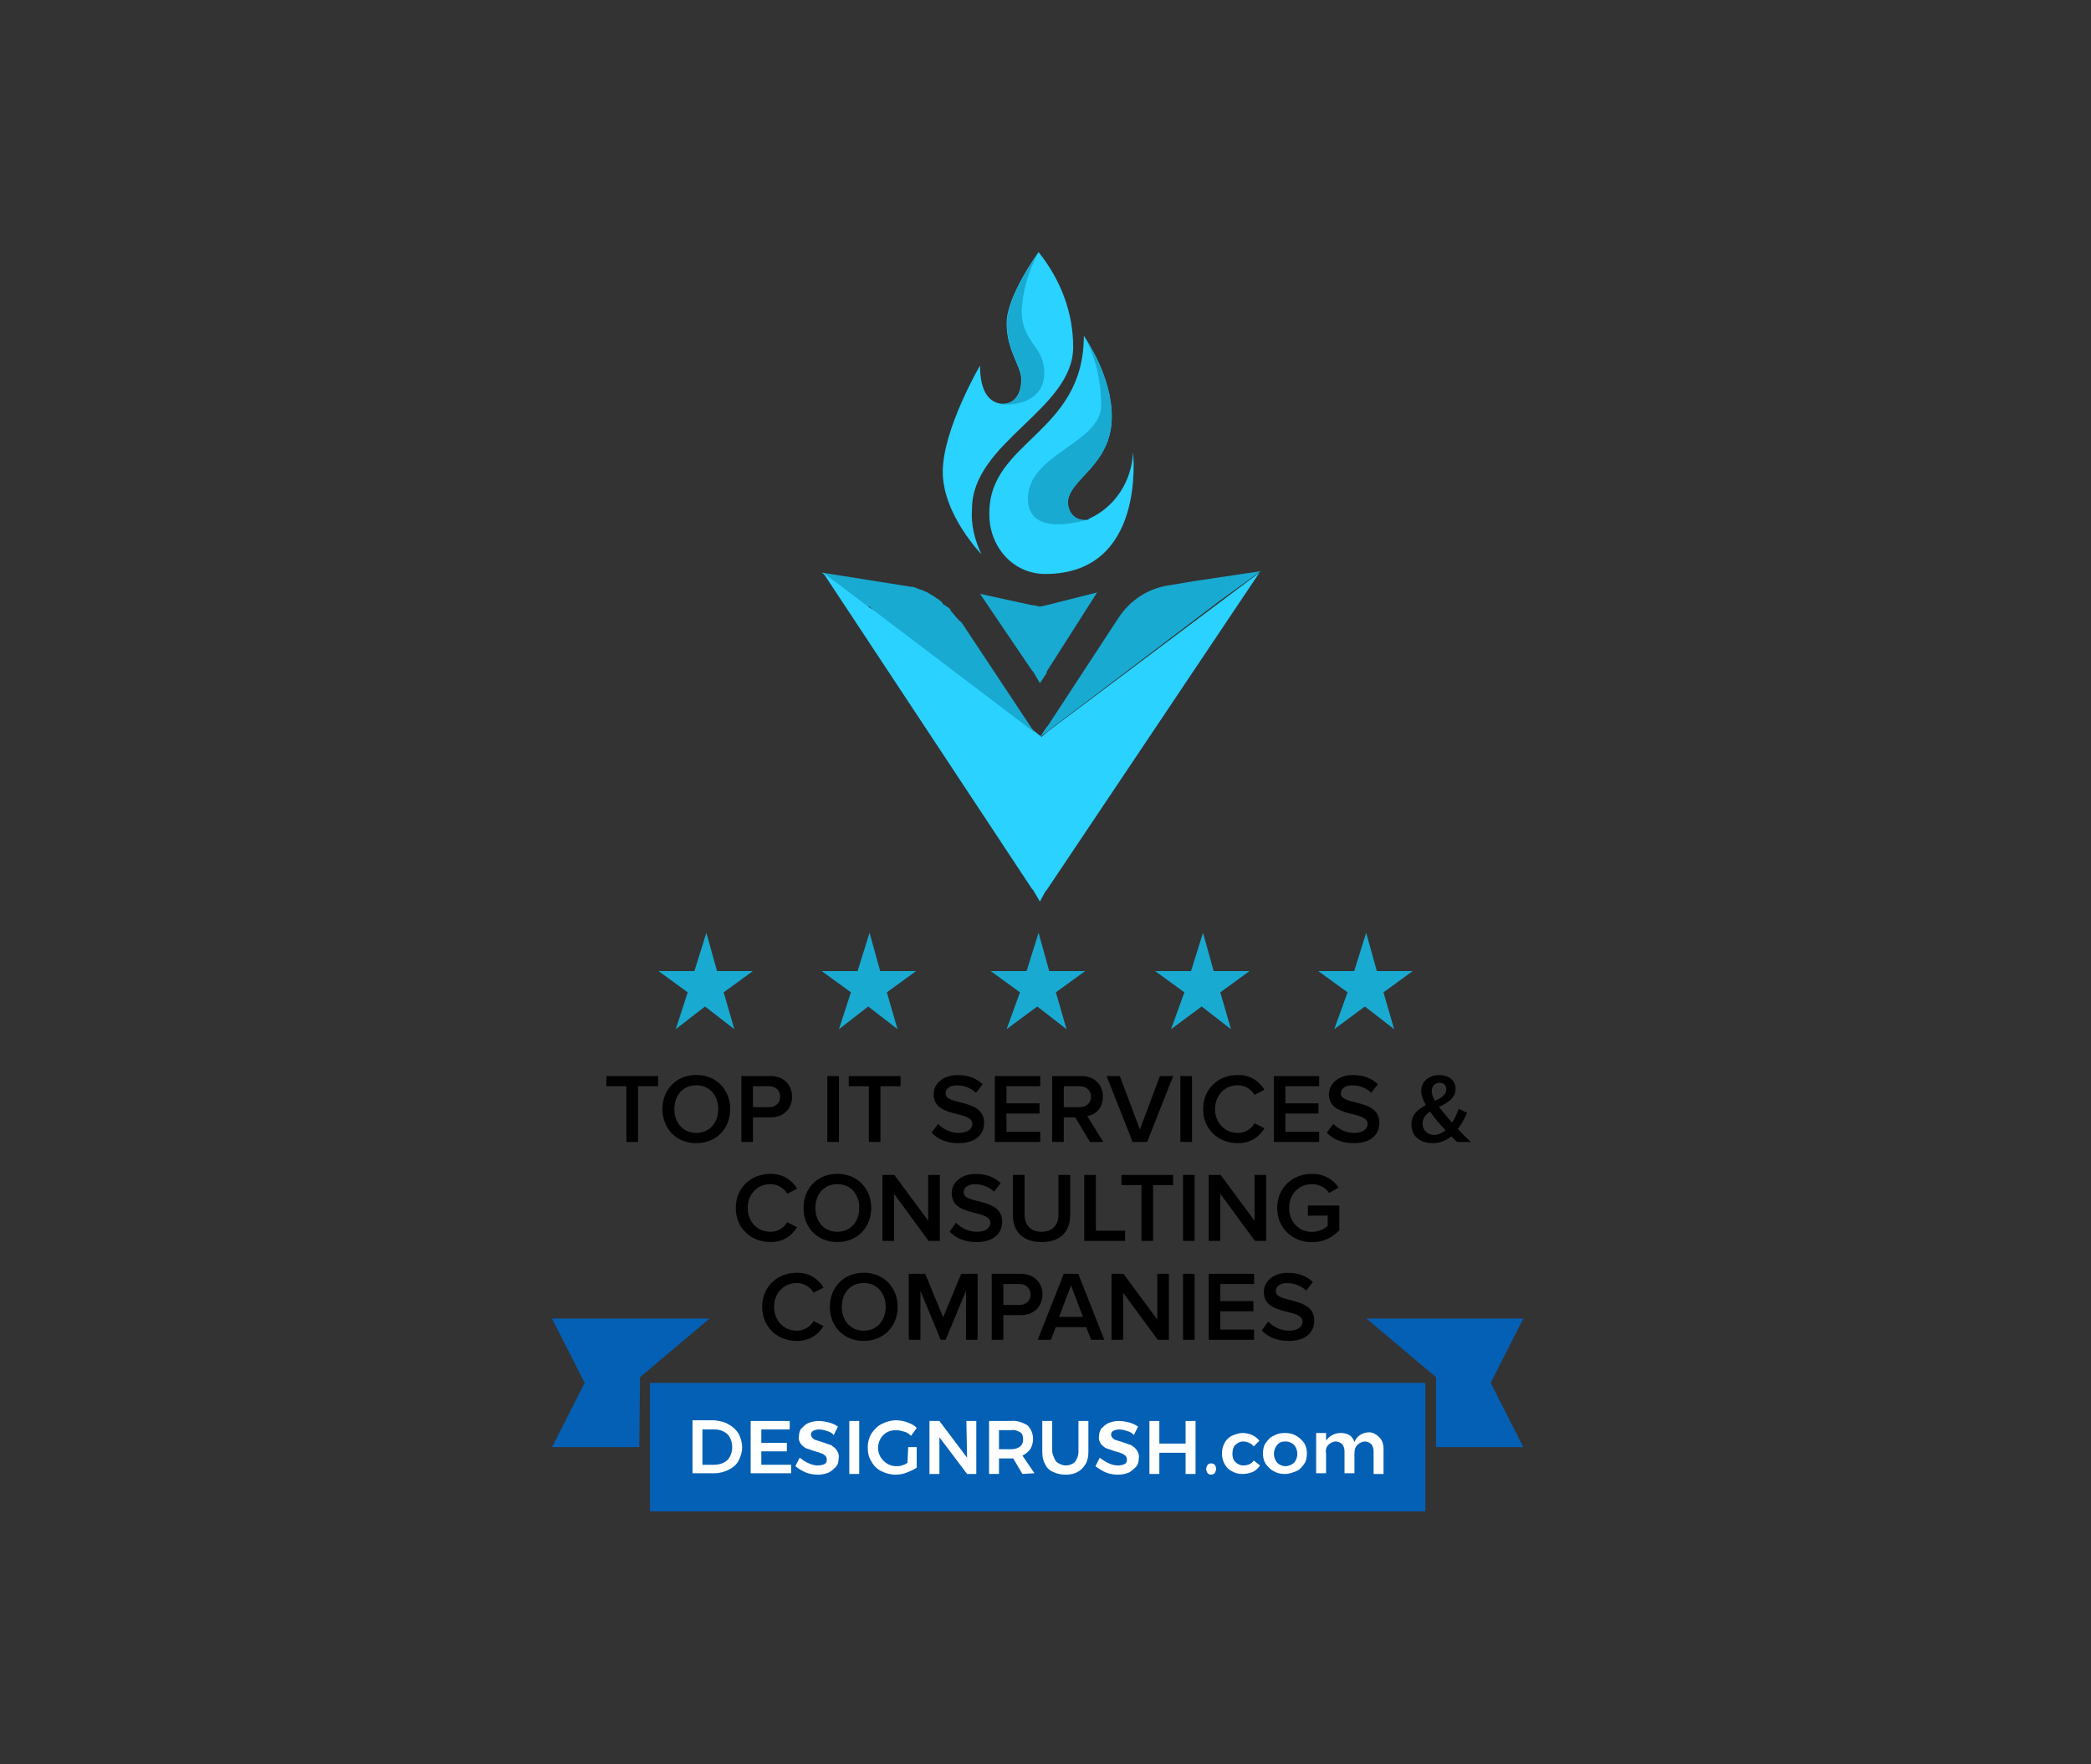 <svg width="160" height="135" viewBox="0 0 160 135" fill="none" xmlns="http://www.w3.org/2000/svg">
<rect x="0" y="0" width="160" height="135" fill="#333333" stroke="none"/>
<mask id="mask0_3140_26029" style="mask-type:luminance" maskUnits="userSpaceOnUse" x="0" y="0" width="159" height="134">
<path d="M158.873 0.398H0.849V133.657H158.873V0.398Z" fill="white"/>
</mask>
<g mask="url(#mask0_3140_26029)">
<path d="M48.821 87.383V83.115H50.356V82.336H46.397V83.115H47.932V87.383H48.821ZM53.281 87.474C54.801 87.474 55.873 86.369 55.873 84.863C55.873 83.358 54.801 82.253 53.281 82.253C51.761 82.253 50.689 83.358 50.689 84.863C50.689 86.369 51.761 87.474 53.281 87.474ZM53.281 86.687C52.255 86.687 51.601 85.9 51.601 84.863C51.601 83.819 52.255 83.04 53.281 83.04C54.299 83.04 54.96 83.819 54.96 84.863C54.96 85.9 54.299 86.687 53.281 86.687ZM57.618 87.383V85.499H58.956C60.012 85.499 60.612 84.772 60.612 83.917C60.612 83.062 60.02 82.336 58.956 82.336H56.729V87.383H57.618ZM58.834 84.719H57.618V83.115H58.834C59.336 83.115 59.7 83.433 59.7 83.917C59.7 84.402 59.336 84.719 58.834 84.719ZM64.194 87.383V82.336H63.305V87.383H64.194ZM67.369 87.383V83.115H68.905V82.336H64.945V83.115H66.48V87.383H67.369ZM73.343 87.474C74.711 87.474 75.304 86.755 75.304 85.915C75.304 84.031 72.355 84.614 72.355 83.675C72.355 83.297 72.689 83.047 73.214 83.047C73.746 83.047 74.286 83.229 74.681 83.622L75.19 82.964C74.719 82.51 74.08 82.26 73.29 82.26C72.18 82.26 71.443 82.904 71.443 83.736C71.443 85.597 74.4 84.939 74.4 85.998C74.4 86.331 74.111 86.687 73.381 86.687C72.674 86.687 72.127 86.361 71.777 85.99L71.283 86.671C71.732 87.148 72.408 87.474 73.343 87.474ZM79.596 87.383V86.603H77.012V85.204H79.543V84.424H77.012V83.115H79.596V82.336H76.123V87.383H79.596ZM84.431 87.383L83.192 85.4C83.8 85.302 84.393 84.818 84.393 83.917C84.393 82.987 83.74 82.336 82.736 82.336H80.509V87.383H81.399V85.499H82.28L83.405 87.383H84.431ZM82.615 84.719H81.399V83.115H82.615C83.116 83.115 83.481 83.433 83.481 83.917C83.481 84.402 83.116 84.719 82.615 84.719ZM87.777 87.383L89.768 82.336H88.757L87.222 86.422L85.686 82.336H84.676L86.667 87.383H87.777ZM91.211 87.383V82.336H90.322V87.383H91.211ZM94.721 87.474C95.746 87.474 96.37 86.944 96.757 86.338L95.997 85.953C95.754 86.376 95.268 86.687 94.721 86.687C93.717 86.687 92.972 85.922 92.972 84.863C92.972 83.804 93.717 83.04 94.721 83.04C95.268 83.04 95.754 83.358 95.997 83.774L96.757 83.388C96.377 82.782 95.746 82.253 94.721 82.253C93.223 82.253 92.061 83.312 92.061 84.863C92.061 86.414 93.223 87.474 94.721 87.474ZM100.942 87.383V86.603H98.358V85.204H100.889V84.424H98.358V83.115H100.942V82.336H97.469V87.383H100.942ZM103.588 87.474C104.957 87.474 105.549 86.755 105.549 85.915C105.549 84.031 102.6 84.614 102.6 83.675C102.6 83.297 102.935 83.047 103.459 83.047C103.991 83.047 104.531 83.229 104.926 83.622L105.435 82.964C104.964 82.51 104.326 82.26 103.535 82.26C102.426 82.26 101.688 82.904 101.688 83.736C101.688 85.597 104.645 84.939 104.645 85.998C104.645 86.331 104.356 86.687 103.626 86.687C102.92 86.687 102.372 86.361 102.023 85.99L101.529 86.671C101.977 87.148 102.654 87.474 103.588 87.474ZM112.547 87.383C112.182 87.035 111.863 86.717 111.558 86.391C111.855 85.998 112.083 85.544 112.265 85.143L111.612 84.848C111.52 85.143 111.346 85.537 111.11 85.9C110.943 85.718 110.776 85.521 110.609 85.317C110.464 85.151 110.282 84.931 110.107 84.697C110.738 84.394 111.376 84.061 111.376 83.297C111.376 82.639 110.814 82.26 110.122 82.26C109.332 82.26 108.746 82.775 108.746 83.456C108.746 83.804 108.891 84.182 109.104 84.561C108.526 84.863 108.002 85.264 108.002 86.036C108.002 86.997 108.731 87.474 109.636 87.474C110.206 87.474 110.677 87.261 111.057 86.944C111.224 87.118 111.384 87.277 111.505 87.383H112.547ZM109.734 86.838C109.271 86.838 108.853 86.52 108.853 85.968C108.853 85.552 109.088 85.279 109.423 85.06C109.605 85.317 109.803 85.567 109.985 85.786C110.122 85.953 110.358 86.21 110.609 86.482C110.358 86.694 110.061 86.838 109.734 86.838ZM109.552 83.471C109.552 83.108 109.818 82.851 110.16 82.851C110.449 82.851 110.669 83.025 110.669 83.335C110.669 83.766 110.282 84.008 109.803 84.235C109.651 83.97 109.552 83.698 109.552 83.471ZM58.96 95.039C59.986 95.039 60.61 94.51 60.997 93.904L60.237 93.519C59.994 93.942 59.508 94.252 58.96 94.252C57.957 94.252 57.212 93.488 57.212 92.429C57.212 91.37 57.957 90.606 58.96 90.606C59.508 90.606 59.994 90.924 60.237 91.34L60.997 90.954C60.617 90.349 59.986 89.819 58.96 89.819C57.463 89.819 56.3 90.878 56.3 92.429C56.3 93.98 57.463 95.039 58.96 95.039ZM64.073 95.039C65.593 95.039 66.664 93.935 66.664 92.429C66.664 90.924 65.593 89.819 64.073 89.819C62.553 89.819 61.481 90.924 61.481 92.429C61.481 93.935 62.553 95.039 64.073 95.039ZM64.073 94.252C63.047 94.252 62.393 93.466 62.393 92.429C62.393 91.385 63.047 90.606 64.073 90.606C65.091 90.606 65.752 91.385 65.752 92.429C65.752 93.466 65.091 94.252 64.073 94.252ZM71.914 94.949V89.902H71.024V93.405L68.433 89.902H67.52V94.949H68.41V91.347L71.055 94.949H71.914ZM74.724 95.039C76.092 95.039 76.684 94.321 76.684 93.481C76.684 91.597 73.736 92.179 73.736 91.241C73.736 90.863 74.07 90.613 74.594 90.613C75.126 90.613 75.666 90.795 76.061 91.188L76.57 90.53C76.099 90.076 75.461 89.826 74.67 89.826C73.561 89.826 72.823 90.469 72.823 91.302C72.823 93.163 75.78 92.505 75.78 93.564C75.78 93.897 75.491 94.252 74.762 94.252C74.055 94.252 73.507 93.927 73.158 93.556L72.664 94.237C73.112 94.714 73.789 95.039 74.724 95.039ZM79.7 95.039C81.167 95.039 81.889 94.207 81.889 92.951V89.902H80.992V92.928C80.992 93.731 80.543 94.252 79.7 94.252C78.849 94.252 78.4 93.731 78.4 92.928V89.902H77.503V92.959C77.503 94.2 78.225 95.039 79.7 95.039ZM86.09 94.949V94.169H83.855V89.902H82.966V94.949H86.09ZM88.233 94.949V90.681H89.768V89.902H85.809V90.681H87.344V94.949H88.233ZM91.411 94.949V89.902H90.522V94.949H91.411ZM96.882 94.949V89.902H95.992V93.405L93.401 89.902H92.489V94.949H93.378V91.347L96.023 94.949H96.882ZM100.391 95.047C101.273 95.047 101.98 94.684 102.481 94.132V92.24H100.08V93.019H101.592V93.806C101.364 94.018 100.908 94.26 100.391 94.26C99.388 94.26 98.643 93.488 98.643 92.429C98.643 91.37 99.388 90.606 100.391 90.606C100.961 90.606 101.44 90.901 101.706 91.279L102.436 90.871C102.025 90.288 101.379 89.819 100.391 89.819C98.925 89.819 97.731 90.848 97.731 92.429C97.731 94.01 98.925 95.047 100.391 95.047ZM60.979 102.605C62.005 102.605 62.629 102.076 63.016 101.47L62.256 101.085C62.013 101.508 61.526 101.819 60.979 101.819C59.976 101.819 59.231 101.054 59.231 99.995C59.231 98.936 59.976 98.172 60.979 98.172C61.526 98.172 62.013 98.49 62.256 98.906L63.016 98.52C62.636 97.915 62.005 97.385 60.979 97.385C59.482 97.385 58.319 98.444 58.319 99.995C58.319 101.546 59.482 102.605 60.979 102.605ZM66.091 102.605C67.612 102.605 68.683 101.501 68.683 99.995C68.683 98.49 67.612 97.385 66.091 97.385C64.571 97.385 63.5 98.49 63.5 99.995C63.5 101.501 64.571 102.605 66.091 102.605ZM66.091 101.819C65.065 101.819 64.412 101.032 64.412 99.995C64.412 98.951 65.065 98.172 66.091 98.172C67.11 98.172 67.771 98.951 67.771 99.995C67.771 101.032 67.11 101.819 66.091 101.819ZM74.806 102.515V97.468H73.552L72.169 100.79L70.793 97.468H69.539V102.515H70.429V98.769L71.979 102.515H72.359L73.917 98.769V102.515H74.806ZM76.775 102.515V100.631H78.112C79.169 100.631 79.769 99.904 79.769 99.049C79.769 98.194 79.176 97.468 78.112 97.468H75.885V102.515H76.775ZM77.991 99.851H76.775V98.247H77.991C78.492 98.247 78.857 98.565 78.857 99.049C78.857 99.534 78.492 99.851 77.991 99.851ZM84.498 102.515L82.507 97.468H81.397L79.406 102.515H80.417L80.789 101.546H83.115L83.487 102.515H84.498ZM82.864 100.767H81.04L81.952 98.361L82.864 100.767ZM89.445 102.515V97.468H88.556V100.971L85.964 97.468H85.052V102.515H85.941V98.913L88.586 102.515H89.445ZM91.411 102.515V97.468H90.522V102.515H91.411ZM95.962 102.515V101.735H93.378V100.336H95.909V99.556H93.378V98.247H95.962V97.468H92.489V102.515H95.962ZM98.609 102.605C99.977 102.605 100.569 101.887 100.569 101.047C100.569 99.163 97.621 99.745 97.621 98.807C97.621 98.429 97.955 98.179 98.479 98.179C99.011 98.179 99.551 98.361 99.946 98.754L100.455 98.096C99.984 97.642 99.346 97.392 98.555 97.392C97.446 97.392 96.709 98.035 96.709 98.868C96.709 100.729 99.665 100.071 99.665 101.13C99.665 101.463 99.376 101.819 98.647 101.819C97.94 101.819 97.392 101.493 97.043 101.122L96.549 101.803C96.997 102.28 97.674 102.605 98.609 102.605Z" fill="black"/>
<path d="M79.572 56.398C79.47 56.398 79.47 56.29 79.572 56.398L79.063 56.073L78.961 55.964L66.944 46.85C66.944 46.85 66.842 46.85 66.842 46.741L66.638 46.524L66.537 46.416H66.333L62.87 43.812L69.694 44.897C69.999 44.897 70.101 45.005 70.406 45.114C70.508 45.114 70.712 45.222 70.712 45.222C71.017 45.331 71.119 45.439 71.323 45.548C71.527 45.656 71.629 45.765 71.832 45.873C71.934 45.982 72.138 46.09 72.138 46.199C72.24 46.307 72.341 46.307 72.443 46.416C72.647 46.524 72.749 46.633 72.749 46.741C73.054 47.067 73.258 47.392 73.564 47.609L78.961 55.747L79.063 55.856L79.572 56.398Z" fill="#18AAD1"/>
<path d="M79.572 68.985L79.063 68.117L78.961 68.008L62.972 43.812L66.434 46.416L67.046 46.85L79.063 55.964H79.164L79.572 56.29C79.572 56.29 79.674 56.29 79.674 56.398L80.183 55.964L96.375 43.812L80.081 68.117L79.979 68.225L79.572 68.985Z" fill="url(#paint0_linear_3140_26029)"/>
<path d="M79.572 52.275L79.063 51.406L78.961 51.298L74.989 45.439L78.961 46.307H79.063L79.572 46.415L80.081 46.307L83.951 45.33L80.081 51.406V51.515L79.572 52.275Z" fill="#18AAD1"/>
<path d="M96.478 43.703L91.385 44.463L89.451 44.788C87.923 45.005 86.497 45.873 85.581 47.284L80.183 55.53L80.081 55.639L79.572 56.398L80.183 55.747L80.285 55.639L79.572 56.398L93.32 45.982L96.478 43.703Z" fill="#18AAD1"/>
<path d="M82.118 26.559C82.118 31.333 74.378 33.829 74.378 38.928C74.276 40.122 74.582 41.316 75.091 42.401C75.091 42.401 72.138 39.362 72.138 36.107C72.138 32.852 74.989 27.97 74.989 27.97C74.989 30.14 75.804 30.791 76.618 30.899H76.72C77.637 30.899 78.146 30.14 78.146 29.055C78.146 27.97 77.026 26.884 77.026 24.714C77.026 22.653 79.47 19.289 79.47 19.289C81.201 21.459 82.118 23.955 82.118 26.559Z" fill="#2AD2FF"/>
<path d="M79.979 43.919C77.535 43.919 75.702 41.858 75.702 39.362V39.254C75.702 33.72 82.933 33.177 82.933 25.69C83.136 26.016 85.071 28.837 85.071 31.875C85.071 35.673 81.71 36.649 81.71 38.494C81.71 39.254 82.016 39.796 83.034 39.796C83.136 39.796 83.238 39.796 83.34 39.688C85.275 38.819 86.599 36.867 86.701 34.588C86.701 34.696 87.719 43.919 79.979 43.919Z" fill="#2AD2FF"/>
<path d="M83.136 39.796C83.238 39.796 83.34 39.796 83.442 39.688C82.424 40.013 78.656 40.99 78.656 38.169C78.656 34.696 84.257 33.937 84.257 31.007C84.257 29.163 83.849 27.318 82.933 25.69C83.136 26.016 85.071 28.837 85.071 31.875C85.071 35.673 81.711 36.649 81.711 38.494C81.812 39.254 82.22 39.796 83.136 39.796Z" fill="#18AAD1"/>
<path d="M79.904 28.512C79.904 31.225 76.646 31.008 76.442 30.899H76.748C77.664 30.899 78.173 30.14 78.173 29.055C78.173 27.97 77.053 26.884 77.053 24.714C77.053 22.653 79.497 19.289 79.497 19.289C78.682 20.7 78.275 22.219 78.173 23.738C78.173 26.233 79.904 26.45 79.904 28.512Z" fill="#18AAD1"/>
<path d="M78.045 75.93L75.804 74.302H78.554L79.47 71.372L80.285 74.302H83.035L80.794 75.93L81.609 78.75L79.368 77.014L77.026 78.75L78.045 75.93Z" fill="#18AAD1"/>
<path d="M90.626 75.93L88.385 74.302H91.135L92.052 71.372L92.867 74.302H95.616L93.376 75.93L94.191 78.75L91.95 77.014L89.608 78.75L90.626 75.93Z" fill="#18AAD1"/>
<path d="M103.112 75.93L100.872 74.302H103.622L104.538 71.372L105.353 74.302H108.103L105.862 75.93L106.677 78.75L104.436 77.014L102.094 78.75L103.112 75.93Z" fill="#18AAD1"/>
<path d="M65.111 75.93L62.87 74.302H65.62L66.537 71.372L67.351 74.302H70.101L67.86 75.93L68.675 78.75L66.435 77.014L64.194 78.75L65.111 75.93Z" fill="#18AAD1"/>
<path d="M52.624 75.93L50.384 74.302H53.133L54.05 71.372L54.865 74.302H57.614L55.374 75.93L56.189 78.75L53.948 77.014L51.708 78.75L52.624 75.93Z" fill="#18AAD1"/>
<path d="M109.069 105.812H49.732V115.647H109.069V105.812Z" fill="#0460B5"/>
<path d="M54.292 100.894H42.24L44.738 105.811L42.24 110.729H48.918L48.972 105.379L54.292 100.894Z" fill="#0460B5"/>
<path d="M104.563 100.894H116.561L114.064 105.811L116.561 110.729H109.884V105.379L104.563 100.894Z" fill="#0460B5"/>
<path d="M55.758 109C56.084 109.162 56.355 109.432 56.518 109.703C56.681 110.027 56.79 110.405 56.79 110.729C56.79 111.108 56.681 111.432 56.518 111.756C56.355 112.08 56.084 112.297 55.758 112.459C55.433 112.621 55.053 112.729 54.673 112.729H52.99V108.676H54.673C55.053 108.73 55.433 108.784 55.758 109ZM55.378 111.918C55.596 111.81 55.758 111.648 55.867 111.432C56.084 111 56.084 110.459 55.867 110.027C55.758 109.811 55.596 109.649 55.378 109.54C55.161 109.432 54.944 109.378 54.673 109.378H53.75V112.08H54.673C54.89 112.08 55.161 112.026 55.378 111.918Z" fill="white"/>
<path d="M57.441 108.729H60.427V109.378H58.255V110.405H60.21V111.053H58.255V112.08H60.535V112.729H57.441V108.729Z" fill="white"/>
<path d="M63.25 109.486C63.087 109.432 62.87 109.378 62.653 109.378C62.49 109.378 62.327 109.432 62.219 109.486C62.11 109.54 62.056 109.648 62.056 109.756C62.056 109.864 62.11 109.972 62.164 110.027C62.219 110.081 62.327 110.189 62.436 110.189C62.599 110.243 62.761 110.297 62.924 110.351C63.142 110.405 63.359 110.513 63.576 110.567C63.739 110.675 63.901 110.783 64.01 110.945C64.119 111.107 64.227 111.324 64.173 111.594C64.173 111.81 64.119 112.08 63.956 112.242C63.793 112.404 63.63 112.566 63.413 112.675C63.142 112.783 62.87 112.837 62.599 112.837C62.273 112.837 61.947 112.783 61.676 112.675C61.404 112.566 61.133 112.404 60.861 112.188L61.187 111.54C61.404 111.702 61.621 111.864 61.893 111.972C62.11 112.08 62.382 112.134 62.599 112.134C62.761 112.134 62.979 112.08 63.087 112.026C63.304 111.918 63.304 111.648 63.196 111.432L63.142 111.378C63.033 111.324 62.979 111.216 62.87 111.216C62.761 111.161 62.599 111.107 62.382 111.053C62.164 110.999 61.947 110.891 61.73 110.837C61.567 110.783 61.404 110.621 61.296 110.513C61.187 110.351 61.079 110.135 61.133 109.918C61.133 109.702 61.187 109.486 61.296 109.324C61.459 109.162 61.621 109 61.839 108.892C62.11 108.784 62.382 108.729 62.653 108.729C62.924 108.729 63.196 108.784 63.413 108.838C63.63 108.892 63.901 109 64.119 109.162L63.793 109.81C63.684 109.648 63.467 109.54 63.25 109.486Z" fill="white"/>
<path d="M64.987 108.729H65.747V112.783H64.987V108.729Z" fill="white"/>
<path d="M69.494 110.729H70.145V112.297C69.928 112.459 69.656 112.567 69.385 112.675C69.114 112.783 68.842 112.837 68.516 112.837C68.136 112.837 67.756 112.729 67.431 112.567C67.105 112.405 66.834 112.134 66.671 111.81C66.453 111.486 66.399 111.108 66.399 110.729C66.399 110.351 66.508 109.973 66.671 109.703C66.888 109.378 67.159 109.108 67.485 108.946C67.811 108.784 68.191 108.676 68.571 108.676C68.842 108.676 69.168 108.73 69.439 108.838C69.711 108.946 69.982 109.054 70.145 109.27L69.711 109.865C69.548 109.703 69.385 109.594 69.168 109.54C68.951 109.486 68.788 109.432 68.571 109.432C68.299 109.432 68.082 109.486 67.865 109.594C67.213 109.973 66.996 110.837 67.376 111.486C67.648 111.918 68.082 112.188 68.571 112.188C68.734 112.188 68.842 112.188 69.005 112.134C69.168 112.08 69.331 112.026 69.439 111.918L69.494 110.729Z" fill="white"/>
<path d="M73.945 108.729H74.705V112.783H74L71.882 109.972V112.783H71.122V108.729H71.882L74 111.54L73.945 108.729Z" fill="white"/>
<path d="M78.234 112.782L77.528 111.593H76.442V112.782H75.682V108.729H77.365C77.799 108.675 78.234 108.837 78.614 109.054C78.885 109.324 79.048 109.702 79.048 110.08C79.048 110.351 78.993 110.621 78.831 110.891C78.668 111.107 78.451 111.269 78.234 111.377L79.156 112.728L78.234 112.782ZM76.442 110.891H77.365C77.636 110.891 77.853 110.837 78.071 110.675C78.234 110.513 78.288 110.351 78.288 110.134C78.288 109.918 78.234 109.702 78.071 109.594C77.853 109.486 77.636 109.378 77.419 109.432H76.442V110.891Z" fill="white"/>
<path d="M80.84 111.864C81.057 112.026 81.328 112.134 81.545 112.134C81.817 112.134 82.088 112.026 82.251 111.864C82.414 111.648 82.522 111.378 82.522 111.107V108.729H83.282V111.107C83.282 111.432 83.228 111.756 83.065 112.026C82.902 112.296 82.685 112.512 82.468 112.621C82.197 112.783 81.871 112.837 81.545 112.837C81.219 112.837 80.894 112.783 80.568 112.621C80.297 112.512 80.079 112.296 79.971 112.026C79.808 111.756 79.754 111.432 79.754 111.107V108.729H80.514V111.107C80.568 111.378 80.677 111.648 80.84 111.864Z" fill="white"/>
<path d="M86.214 109.486C86.051 109.432 85.834 109.378 85.617 109.378C85.454 109.378 85.291 109.432 85.183 109.486C85.074 109.54 85.02 109.648 85.02 109.756C85.02 109.864 85.074 109.972 85.128 110.027C85.183 110.081 85.291 110.189 85.4 110.189C85.563 110.243 85.725 110.297 85.888 110.351C86.106 110.405 86.323 110.513 86.54 110.567C86.703 110.675 86.866 110.783 86.974 110.945C87.083 111.107 87.191 111.324 87.137 111.594C87.137 111.81 87.083 112.08 86.92 112.242C86.757 112.404 86.594 112.566 86.377 112.675C86.106 112.783 85.834 112.837 85.563 112.837C85.237 112.837 84.911 112.783 84.64 112.675C84.368 112.566 84.097 112.404 83.825 112.188L84.151 111.54C84.368 111.702 84.585 111.864 84.857 111.972C85.074 112.08 85.346 112.134 85.563 112.134C85.725 112.134 85.943 112.08 86.051 112.026C86.268 111.918 86.268 111.648 86.16 111.432L86.106 111.378C85.997 111.324 85.943 111.216 85.834 111.216C85.725 111.161 85.563 111.107 85.346 111.053C85.128 110.999 84.911 110.891 84.694 110.837C84.531 110.783 84.368 110.621 84.26 110.513C84.151 110.351 84.043 110.135 84.097 109.918C84.097 109.702 84.151 109.486 84.26 109.324C84.423 109.162 84.585 109 84.803 108.892C85.074 108.784 85.346 108.729 85.617 108.729C85.888 108.729 86.16 108.784 86.377 108.838C86.594 108.892 86.866 109 87.083 109.162L86.757 109.81C86.648 109.648 86.431 109.54 86.214 109.486Z" fill="white"/>
<path d="M87.952 108.729H88.712V110.459H90.72V108.729H91.481V112.783H90.72V111.161H88.712V112.783H87.952V108.729Z" fill="white"/>
<path d="M92.945 112.08C93 112.134 93.054 112.242 93.054 112.404C93.054 112.512 93 112.62 92.945 112.728C92.891 112.782 92.783 112.836 92.674 112.836C92.566 112.836 92.457 112.782 92.403 112.728C92.348 112.62 92.294 112.512 92.294 112.404C92.294 112.296 92.348 112.188 92.403 112.08C92.457 112.026 92.566 111.972 92.674 111.972C92.783 111.972 92.891 112.026 92.945 112.08Z" fill="white"/>
<path d="M95.117 110.297C94.9 110.297 94.683 110.405 94.52 110.567C94.357 110.729 94.303 111 94.303 111.216C94.303 111.486 94.357 111.702 94.52 111.864C94.683 112.026 94.9 112.134 95.117 112.134C95.443 112.134 95.769 112.026 95.931 111.756L96.42 112.134C96.257 112.351 96.094 112.513 95.877 112.621C95.606 112.729 95.334 112.783 95.063 112.783C94.791 112.783 94.52 112.729 94.248 112.567C94.031 112.459 93.814 112.242 93.706 112.026C93.434 111.54 93.434 110.891 93.706 110.405C93.814 110.189 94.031 109.973 94.248 109.865C94.52 109.757 94.791 109.648 95.063 109.648C95.334 109.648 95.606 109.702 95.823 109.811C96.04 109.919 96.203 110.027 96.366 110.243L95.931 110.675C95.769 110.459 95.443 110.297 95.117 110.297Z" fill="white"/>
<path d="M99.189 109.865C99.406 109.973 99.623 110.189 99.786 110.405C99.949 110.675 100.003 110.945 100.003 111.216C100.003 111.486 99.949 111.81 99.786 112.026C99.623 112.242 99.461 112.459 99.189 112.567C98.918 112.675 98.646 112.783 98.32 112.783C97.995 112.783 97.723 112.729 97.452 112.567C97.235 112.459 97.018 112.242 96.855 112.026C96.692 111.756 96.638 111.486 96.638 111.216C96.638 110.945 96.692 110.621 96.855 110.405C97.018 110.189 97.18 109.973 97.452 109.865C97.723 109.702 97.995 109.648 98.32 109.648C98.646 109.648 98.918 109.702 99.189 109.865ZM97.723 110.567C97.398 110.945 97.398 111.54 97.723 111.918C97.886 112.08 98.103 112.188 98.375 112.188C98.592 112.188 98.863 112.08 99.026 111.918C99.352 111.54 99.352 110.945 99.026 110.567C98.863 110.405 98.646 110.297 98.375 110.297C98.103 110.297 97.886 110.351 97.723 110.567Z" fill="white"/>
<path d="M105.54 109.973C105.758 110.189 105.866 110.513 105.866 110.838V112.783H105.106V111.054C105.106 110.838 105.052 110.676 104.943 110.513C104.835 110.405 104.618 110.297 104.455 110.297C104.238 110.297 104.02 110.405 103.858 110.568C103.695 110.73 103.64 110.946 103.64 111.216V112.729H102.88V111.054C102.88 110.838 102.826 110.676 102.717 110.513C102.609 110.405 102.392 110.297 102.229 110.297C102.012 110.297 101.795 110.405 101.632 110.568C101.469 110.73 101.415 111 101.469 111.216V112.729H100.709V109.649H101.469V110.243C101.849 109.649 102.663 109.487 103.26 109.811C103.423 109.919 103.586 110.135 103.64 110.351C103.803 109.865 104.292 109.595 104.78 109.595C105.052 109.595 105.323 109.757 105.54 109.973Z" fill="white"/>
</g>
<defs>
<linearGradient id="paint0_linear_3140_26029" x1="79.674" y1="69.059" x2="79.674" y2="55.741" gradientUnits="userSpaceOnUse">
<stop offset="1" stop-color="#2AD2FF"/>
</linearGradient>
</defs>
</svg>
